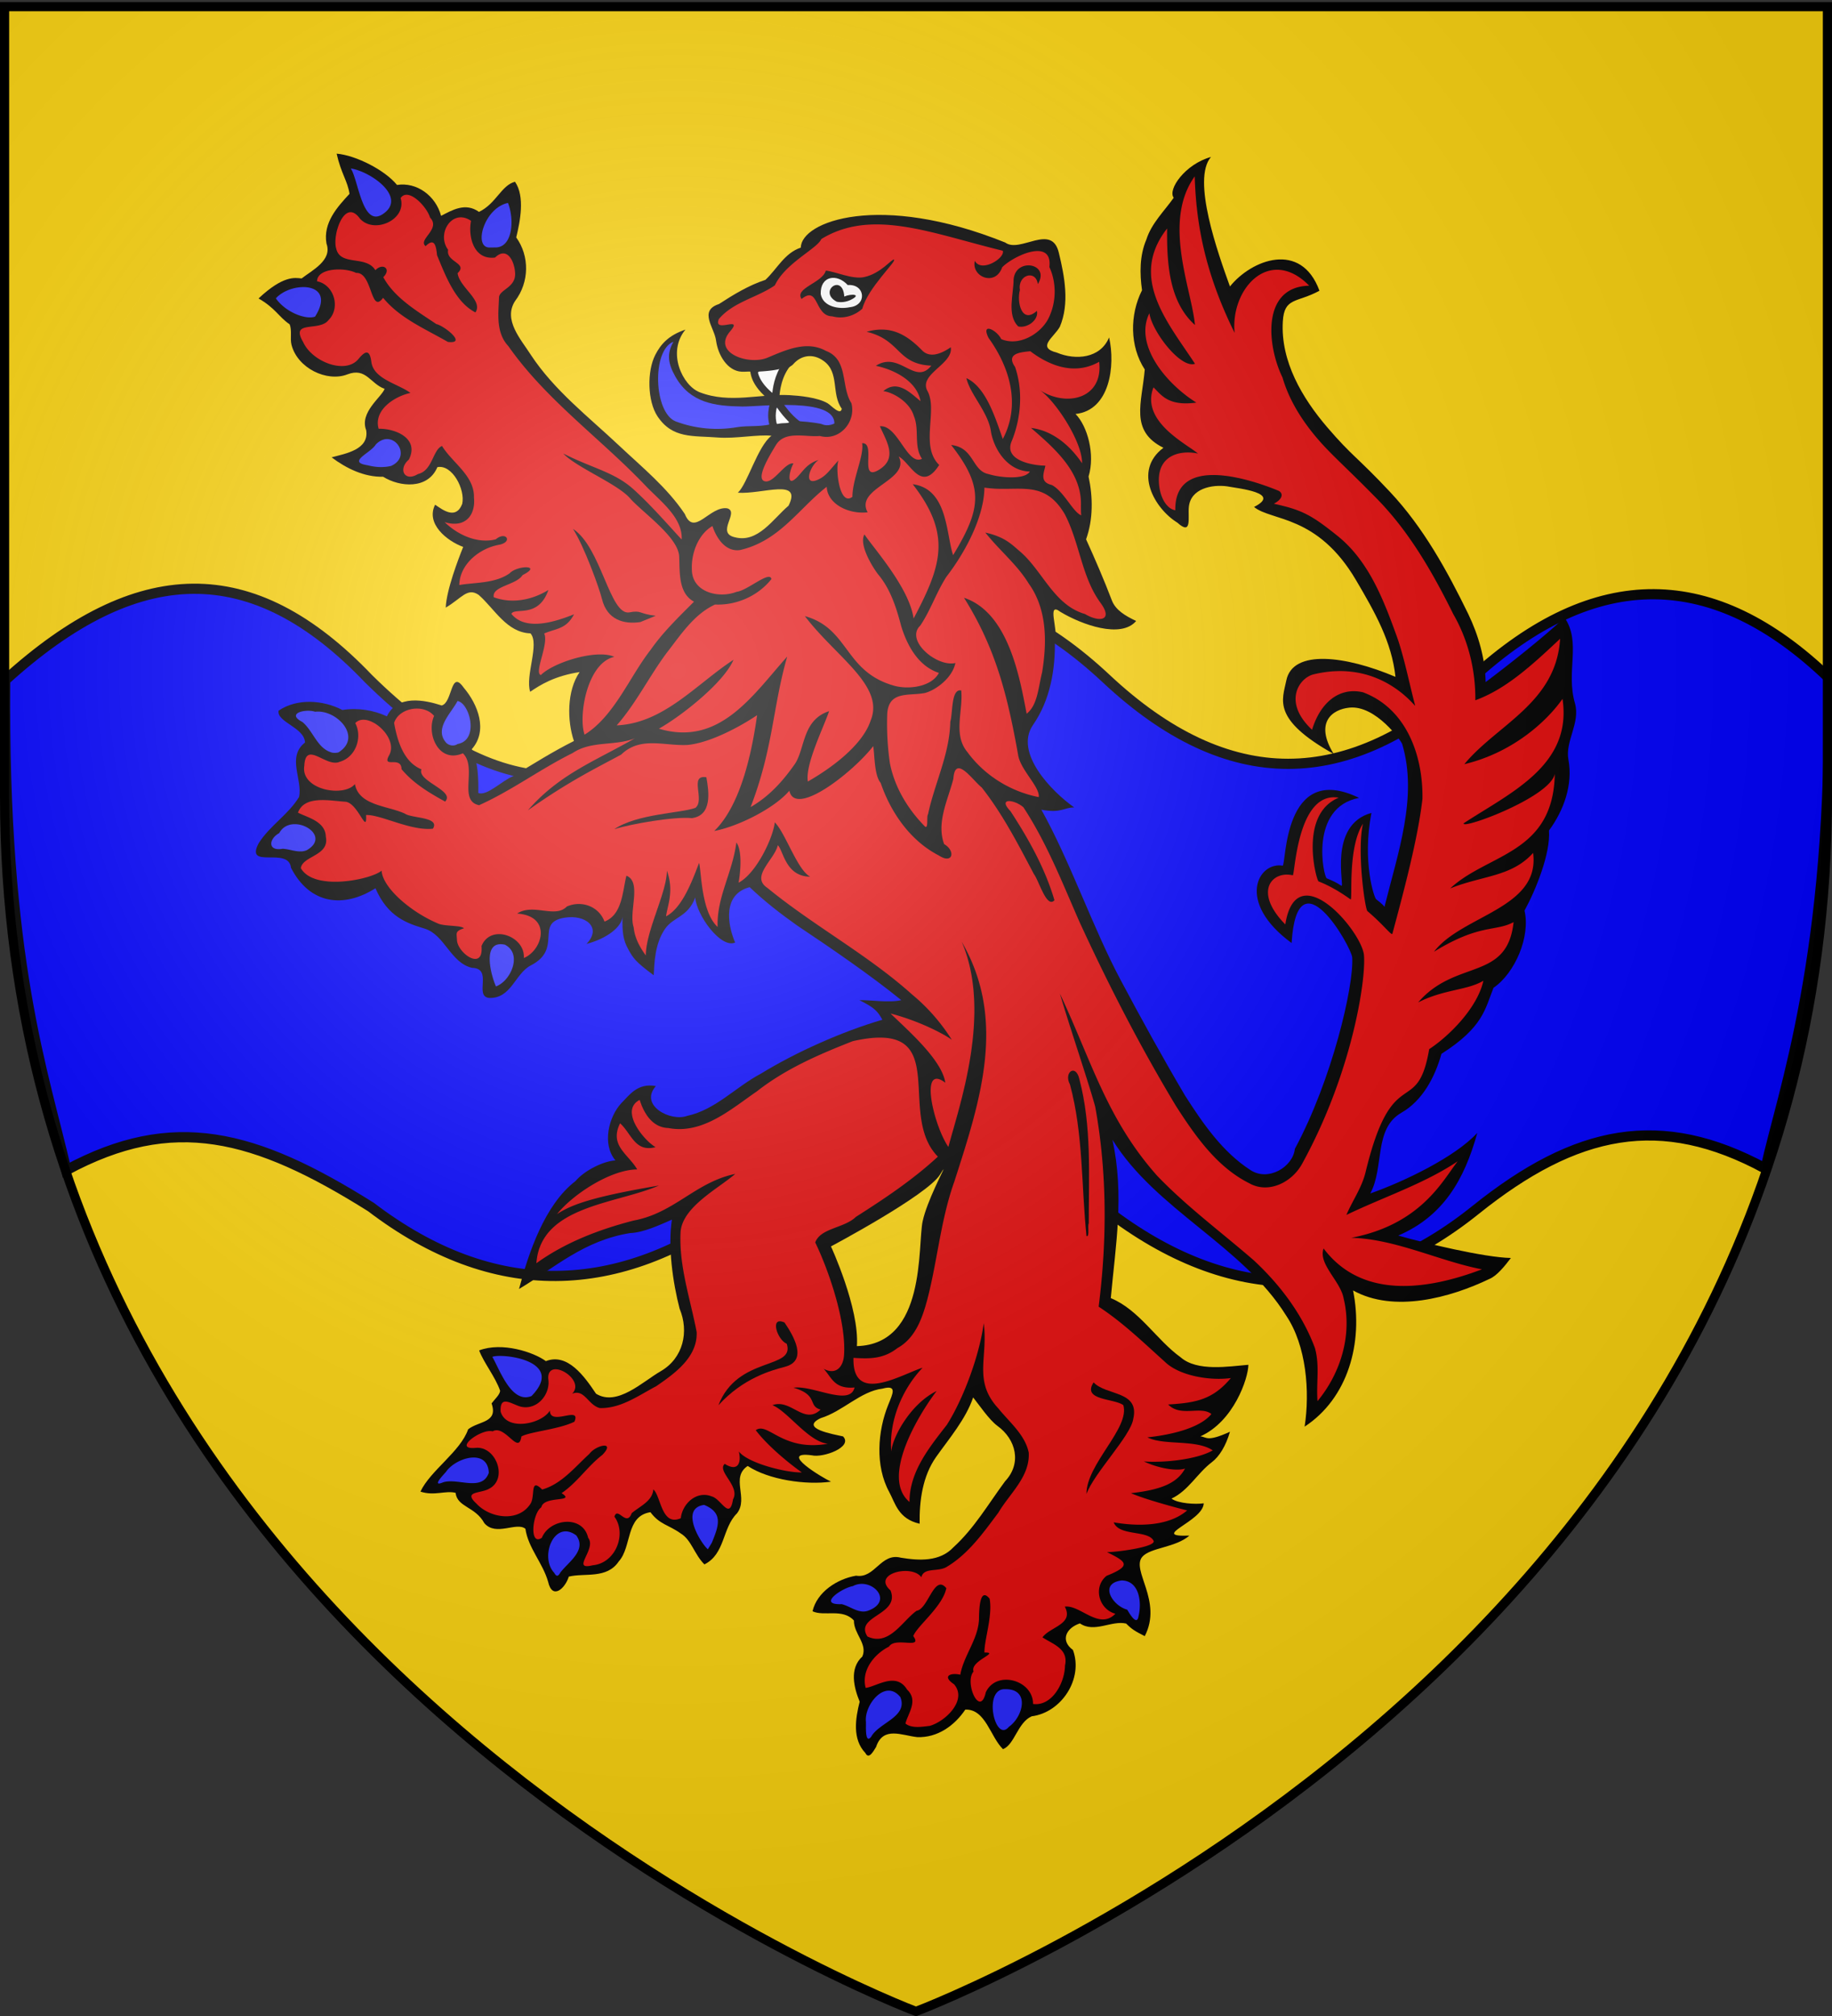 <svg xmlns="http://www.w3.org/2000/svg" xmlns:xlink="http://www.w3.org/1999/xlink" height="660" width="600" version="1.0"><rect width="100%" height="100%" fill="#333333" stroke="none"/><defs><linearGradient id="b"><stop style="stop-color:white;stop-opacity:.314" offset="0"/><stop offset=".19" style="stop-color:white;stop-opacity:.251"/><stop style="stop-color:#6b6b6b;stop-opacity:.125" offset=".6"/><stop style="stop-color:black;stop-opacity:.125" offset="1"/></linearGradient><linearGradient id="a"><stop offset="0" style="stop-color:#fd0000;stop-opacity:1"/><stop style="stop-color:#e77275;stop-opacity:.659" offset=".5"/><stop style="stop-color:black;stop-opacity:.323" offset="1"/></linearGradient><radialGradient xlink:href="#b" id="c" gradientUnits="userSpaceOnUse" gradientTransform="matrix(1.353 0 0 1.349 -77.63 -85.747)" cx="221.445" cy="226.331" fx="221.445" fy="226.331" r="300"/></defs><g style="display:inline"><path style="fill:#fcd40f;fill-opacity:1;stroke:none;display:inline" d="M300 658.5S1.5 546.18 1.5 260.728V2.176h597v258.552C598.5 546.18 300 658.5 300 658.5z"/><path style="fill:#00f;fill-opacity:1;fill-rule:evenodd;stroke:#000;stroke-width:3.336;stroke-linecap:butt;stroke-linejoin:miter;stroke-miterlimit:4;stroke-opacity:1;stroke-dasharray:none;display:inline" d="M241.912 223.19c-39.818 39.946-76.809 42.797-121.216-.981-38.053-39.856-75.665-38.862-119.004.49-.775 92.512 12.538 127.704 20.032 160.392 34.94-18.808 61.575-11.941 99.766 12.067 40.194 30.614 81.076 29.552 121.216 0 40.141-29.552 79.004-30.228 119.628.98 40.625 31.209 81.756 31.407 120.899 0 33.044-26.513 60.782-32.065 94.985-13.555 5.566-25.312 22.267-69.738 20.66-160.72-37.392-35.854-76.1-37.13-116.916.346-40.432 37.123-79.932 37.156-119.628 0s-79.016-37.006-120.422.98z"/></g><g style="display:inline"><path d="M-206.279 25.973c-4.519 1.51-6.488 5.834-9.739 8.86-4.585 1.504-8.742 4.035-12.777 6.652-5.649 1.847-1.268 6.448-.8 10.011.529 4.022 3.133 8.372 7.005 8.588 1.364.076 2.38-.233 3.246.192.865.424 9.054-.044 11.018-2.303 1.965-2.26 5.207-3.105 8.316-.848 4.453 3.178 2.033 9.078 4.99 13.13-.313 2.025-3.001-.98-3.902-1.504-2.766-1.603-7.8-2.072-10.443-2.223-8.066-.46-16.39 2.442-24.74-.8-4.704-1.825-9.08-10.953-3.907-17.217-4.777 1.613-6.827 4.127-8.267 6.899-2.346 4.516-2.194 12.753.574 16.923 4.132 6.226 9.75 5.296 16.606 5.838 4.828.381 11.194-.91 14.744-.48-3.817 2.907-6.592 13.217-9.243 15.656 6.782.482 17.772-4.154 13.945 3.566-4.235 3.559-8.386 10.34-14.744 8.684-5.36-1.19 1.284-6.847-2.063-7.948-4.839-.81-9.127 7.975-11.722 1.55-4.884-7.292-11.724-12.83-18.055-18.79-8.46-7.963-17.873-15.193-24.324-25.01-2.692-4.218-7.635-9.56-4.318-14.713 3.996-5.254 4.01-12.41.336-17.511 1.063-4.37 2.464-11.241-.336-15.305-3.79.981-5.156 5.998-9.899 8.284-3.754-2.688-7.407-.471-10.426 1.088-1.489-5.559-6.719-9.35-12.122-8.492-3.243-4.029-11.279-8.16-16.6-8.604 1.21 5.443 3.032 7.533 3.535 11.05-3.332 3.599-7.317 7.951-6.333 13.658 1.688 4.635-4.034 7.395-6.829 9.595-1.888-.208-5.073-.856-11.85 5.501 4.666 2.675 5.55 5.075 8.54 7.1.71 1.616.076 3.876.528 5.646 1.636 6.405 9.7 10.315 15.368 8.123 5.14-1.987 6.28 2.565 10.235 3.982-.858 2.297-6.97 6.464-5.07 11.37.843 5.34-5.673 6.417-9.515 7.453 4.082 3.065 8.972 5.453 14.185 5.341 4.57 2.852 12.297 3.536 14.904-2.639 4.08-.843 7.726 6.144 6.829 10.107-1.748 4.465-5.384 1.603-7.452.208-2.634 5.229 3.216 9.954 7.724 11.61-1.305 3.213-4.626 11.89-4.798 16.68 4.377-2.564 5.94-5.637 9.067-3.486 4.365 3.839 7.697 10.348 14.233 10.57 2.576 2.874-1.523 11.732-.08 16.056 2.73-1.88 6.701-4.363 13.593-5.421-3.529 5.13-3.468 13.354-1.567 18.95-5.766 2.891-11.24 6.323-16.743 9.675-3.035 1.215-7.11 5.502-9.547 4.622.037-4.126-.016-8.383-1.792-12.058 4.496-5.072 1.714-12.278-2.238-16.92-3.64-5.177-3.019 4.16-6.045 4.91-4.849-1.576-12.208-3.007-15.065 2.99-3.642-1.705-8.025-2.415-12.233-1.743-5.305-2.749-12.394-3.287-17.544.176-.594 3.172 7.12 4.6 7.26 8.764-5.099 4.001-.573 10.219-1.646 14.984-2.989 4.887-8.003 7.823-11.083 12.682-3.936 7.406 8.232.782 8.876 6.764 5.22 10.139 14.52 11.143 23.22 5.63 3.488 7.996 8.746 9.626 13.545 11.098 5.524 1.694 7.12 9.447 13.033 10.778 5.834.156.484 7.778 4.638 8.268 6.169.252 7.133-6.684 11.514-8.94 8.962-4.612.876-11.732 9.275-13.113 5.774-.949 10.394 2.694 6.03 7.213 5.648-1.493 9.65-4.644 9.898-7.453-.087 4.165.166 6.428 1.632 8.988 1.29 2.342 1.929 3.363 6.956 7.068.19-3.144.233-8.608 3.15-12.793 2.286-3.28 6.322-3.215 8.268-8.588.35 4.856 7.049 14.128 10.97 12.394-2.206-5.178-3.36-13.3 3.999-15.224 4.048 3.871 8.483 7.303 13.049 10.538 9.127 6.088 20.117 13.6 28.641 20.518-3.28.818-9.01-.12-11.498.016 4.185 2.095 4.97 2.992 6.3 5.373-11.076 3.254-23.596 8.817-33.438 14.84-6.862 3.62-12.435 9.898-20.214 11.579-4.494 1.716-13.332-2.866-8.635-8.188-5.12-.938-7.393 2.642-9.452 4.653-3.513 3.729-5.422 11.34-1.663 15.784-3.154.173-8.357 2.612-11.002 5.693-8.435 6.473-12.858 19.625-15.512 29.65 10.133-6.062 17.85-13.316 30.544-15.369 3.567-.115 8.007-2.155 11.498-3.694-1.151 7.462.252 17.256 2.111 24.468 2.652 6.316 1.017 13.58-5.149 17.175-5.07 2.916-12.013 9.8-17.831 6.205-3.194-4.781-7.834-11.282-13.785-8.956-3.37-2.473-12.075-5.353-18.359-2.942 1.355 3.537 4.406 7.175 5.773 11.082-.083 1.124-1.477 2.296-2.35 3.486 1.868 5.379-3.488 4.781-6.445 7.117-2.11 6.123-10.416 11.347-13.113 17.127 3.83 1.264 6.849-.366 9.659.336.47 3.994 5.4 3.721 7.916 8.348 3.22 3.714 8.83-.476 11.29 1.535.737 5.24 4.776 9.387 6.237 14.552 1.165 5.154 4.735 1.778 5.693-1.407 4.344-1.066 10.47.72 13.737-4.174 3.66-4.029 1.838-12.478 8.715-13.529 2.523 3.395 5.006 3.465 8.3 5.821 2.996 1.805 3.735 5.74 6.54 8.524 5.748-2.856 4.866-10.008 8.956-14.025 3.257-4.204-1.86-9.816 2.943-13.033 5.763 3.813 16.035 5.3 22.916 4.317-2.194-.975-14.787-8.494-5.293-7.244 3.146.763 11.414-2.294 8.603-5.197-2.544-.576-12.139-2.177-6.14-5.022 6.061-1.852 10.956-7.388 16.983-8.108 4.123-1.12 2.832 1.355 1.6 4.398-2.942 7.258-3.676 16.832.271 24.052 1.62 2.963 2.44 7.353 8.348 8.683-.103-6.361.827-13.128 4.541-18.374 3.53-4.985 8.172-10.405 10.171-16.344 1.655 2.06 4.35 6.089 6.653 7.804 5.183 3.728 6.755 10.338 2.143 15.224-4.558 6.152-8.482 12.939-14.185 18.135-3.785 4.047-9.458 3.713-14.473 2.895-5.535-1.465-7.151 5.823-12.33 4.941-5.219.892-10.753 4.49-11.977 9.787 3.216 1.497 8.269-.884 11.386 2.543-.07 3.641 3.816 6.387 2.319 9.883-3.637 3.3-2.341 8.525-.736 12.426-1.17 4.573-2.071 10.319 1.567 14.104.998 2.028 2.39-.848 2.943-1.663 1.931-5.82 7.119-3.135 11.338-2.702 5.557.206 10.243-3.175 13.193-7.565 5.588-.211 6.886 7.534 10.379 10.875 3.21-1.287 4.019-7.343 7.884-9.035 8.215-1.04 14.264-10.368 11.338-18.231-3.56-2.612-1.875-6.058 1.92-7.308 3.957 2.725 8.686-.89 12.713.048 1.506 1.514 2.397 2.086 5.117 3.454 5.002-9.68-3.876-18.155-.655-21.83 2.21-2.521 9.088-2.474 12.937-5.804-11.34.431 3.774-3.847 3.934-8.876-2.299.34-7.096.047-8.86-1.295 4.64-2.167 7.112-7.01 11.115-10.027 2.001-1.508 3.846-4.454 4.957-8.348-6.461 2.938-6.387 1.394-8.14 1.264 9.164-4.08 13.155-15.88 13.21-19.67-5.4.439-14.071 1.922-18.615-2.047-6.695-4.819-11.392-13.039-19.222-16.28 1.328-14.605 3.761-28.216.464-43.514 11.934 19.266 35.8 29.093 47.767 48.328 5.562 8.255 6.55 20.893 5.07 30.512 11.892-7.767 16.209-23.033 13.321-37.437 11.24 6.246 26.709 2.016 37.469-3.15 2.032-.812 4.203-3.498 5.933-5.773-7.215-.116-24.08-4.18-30.976-6.157 12.278-5.282 18.16-15.241 21.733-28.226-6.12 6.668-20.264 13.433-29.425 16.648 3.912-7.24.884-17.796 8.571-22.197 5.8-3.32 9.211-9.789 11.003-16.184 11.512-7.341 11.971-12.313 14.312-18.15 5.938-4.05 10.203-14.134 8.524-21.222 3.091-5.611 7.19-15.75 6.733-22.02 4.079-5.536 6.616-12.58 5.34-19.495-.935-5.043 3.283-9.995 1.824-15.384-2.615-8.857 1.811-16.78-2.895-23.668-5.38 5.145-15.742 13.3-21.685 17.751-.145-6.53-1.973-12.85-4.781-18.71-5.818-11.926-12.345-23.784-21.477-33.52-9.132-9.734-10.46-9.818-17.32-17.83-6.86-8.012-12.83-18.087-12.201-29.041.389-6.778 3.878-5.069 10.075-8.476-5.075-13.83-18.71-8.526-24.612-1.167-3.258-9.03-10.578-29.458-5.213-35.598-7.087 1.948-11.997 8.957-10.25 11.21-2.63 3.721-6.11 7.014-7.533 11.514-1.876 4.409-1.828 9.333-1.183 13.913-3.39 6.704-3.427 15.395.751 21.781-.776 9.23-4.215 16.863 5.134 21.525-8.467 6.353-2.434 16.727 3.838 20.582 4.097 3.711 2.864-1.464 3.15-4.302.486-5.1 6.38-6.26 10.555-5.677 3.264.605 15.052 1.792 7.373 5.663 4.791 3.935 17.418 2.067 28.033 20.094 5.235 8.89 9.826 16.972 10.861 26.603-13.662-5.79-28.258-7.699-30.02 1-1.085 5.362-4.05 10.638 13.038 20.202-5.31-8.622-.48-12.265 4.336-12.74 7.262-.715 14.268 9.248 14.49 9.991 4.377 14.612-1.268 30.193-4.814 44.58-.21.8 1.165.756-2.343-1.9-.53-.401-3.894-10.263-1.295-23.736-12.072 3.323-7.252 20.652-8.252 20.028-1.698-1.057-2.016-1.175-4.029-2.04-.918-.395-4.895-19.527 8.884-22.11-21.126-10.282-19.972 18.811-21.043 18.63-6.691-1.135-12.915 9.993 2.484 21.259 1.57-25.27 16.49 1.135 16.668 3.972.489 7.808-5.529 33.573-15.773 52.619-.52 4.953-7.281 9.047-12.186 5.837-7.745-4.994-13.108-12.847-18.006-20.486-6.172-10.454-12.032-21.09-17.735-31.807-7.6-14.255-13.892-32.675-21.781-46.777 5.53 1.039 6.126-.626 9.035-.623-6.199-4.375-16.55-14.984-11.354-22.645 4.775-6.865 6.213-15.344 6.029-23.556 1.066-2.377-2.37-10.563 1.519-7.564 5.841 3.525 16.685 7.442 20.837 2.51-2.996-1.412-5.657-2.986-6.684-5.676-2.13-5.581-4.584-11.268-7.085-16.776 1.987-5.51 1.883-11.653.688-17.255 1.848-6.115-.307-13.85-3.582-17.191 9.44-1 10.992-13.265 9.227-21.045-2.424 5.81-9.195 6.321-14.345 4.19-5.665-1.456-.915-4.091.8-7.117 2.708-6.422 1.313-13.776-.272-20.326-1.946-8.286-10.66.206-14.744-2.83-34.514-13.9-56.142-5.811-56.212 1.391zm39.244 253.311c.147.05-4.553 8.803-5.74 14.297-1.463 6.762 1.103 33.802-18.088 34.35.732-10.417-7.132-27.41-7.132-27.41s26.512-14.068 29.985-19.734c.65-1.062.941-1.514.975-1.503z" style="fill:#000;fill-opacity:1;stroke:none" transform="matrix(1.191 0 0 1.191 507.96 50.13)"/><path d="M-97.966 6.4c-8.984 12.491-.789 31.167.064 40.842-7.28-6.504-7.724-17.368-7.66-26.514-10.563 13.51.108 25.681 7.676 37.18-3.934 1.388-11.743-8.765-12.554-13.88-4.227 8.635 4.506 19.28 12.922 24.547-7.746 1.066-9.639-2.12-11.786-4.19-3.616 9.306 8.932 15.436 12.25 18.2-4.019-.854-9.022-.029-10.411 4.573-1.14 3.775.416 10.317 4.158 11.018-.247-15.45 20.613-8.565 28.305-5.405 1.172.482 1.708 2.044-1.206 3.606 7.695 1.688 10.256 3.008 17.534 8.852 8.774 7.045 12.846 18.07 16.536 28.337 1.898 5.59 3.35 12.89 4.789 18.289.215.804-9.28-13.069-27.92-8.582-3.91.941-8.654 7.528-.43 15.232 2.298-7.531 7.511-11.808 14.016-10.297 11.837 4.424 16.54 17.23 16.339 29.306-1.236 10.837-5.078 25.218-8.26 37.047-.185.684-2.428-2.465-6.867-6.203-.677-.57-2.944-16.596-1.222-24.03-4.347 6.66-2.775 21.27-3.416 20.808-2.658-1.914-5.64-3.713-8.793-4.942-.59-.23-5.569-18.442 5.535-23.016-11.495-1.932-12.025 21.473-12.645 21.33-5.696-1.315-10.925 4.478-2.042 13.507 3.052-19.314 21.125 1.942 21.638 8.511.55 7.063-3.38 32.545-17.045 57.335-2.814 5.106-9.255 8.27-14.52 5.293-8.922-4.464-14.861-13.04-20.134-21.221-9.888-16.41-18.668-33.478-26.659-50.886-4.64-10.601-8.926-21.52-15.288-31.216-2.364-2.135-7.262-2.785-3.566 1.055 4.973 7.617 9.523 15.725 12.09 24.484-2.157 2.33-4.206-5.272-5.661-7.213-4.322-8.185-8.59-16.504-14.345-23.795-2.489-1.95-7.32-9.241-7.788-2.383-1.462 5.758-4.733 11.998-2.543 17.959 3.226 1.863 2.413 5.65-1.439 3.134-7.792-3.985-13.24-11.8-16.008-19.958-1.753-2.04-1.63-7.409-2.047-10.107-5.583 7.204-21.501 19.675-23.06 12.25-4.21 4.971-14.413 9.933-20.646 11.066 7.381-7.165 10.389-21.959 11.77-31.823-4.971 3.344-13.077 7.621-19.158 8.187-6.448.307-12.932-2.446-18.23 2.655-6.73 3.649-14.216 7.221-25.635 15.304 8.63-9.93 18.317-13.447 29.377-19.766-5.545 2.161-11.97.577-17.08 4.03-8.807 4.35-16.76 10.311-25.715 14.33-5.866-1.149-.439-10.374-4.461-14.266-6.68 2.904-10.128-5.379-7.916-10.266-2.808-3.421-9.667-2.314-11.003 1.919.883 4.965 2.664 10.794 7.532 12.761-1.277 3.291 9.388 5.866 6.493 8.86-4.267-2.34-8.79-5.038-11.978-8.908-.059-3.829-5.5-.032-3.422-3.806 2.784-4.914-5.963-12.4-9.307-8.86 2.04 3.909.158 9.407-4.318 10.651-3.675 1.638-9.32-5.998-9.691 1.056-1.085 6.75 10.99 8.737 13.913 5.053 1.084 5.98 9.133 5.945 13.753 8.14 1.986 1.334 9.689.856 7.708 4.126-6.113.682-14.31-3.907-18.39-3.758.298 5.814-2.193-3.458-5.774-3.662-4.163-.238-11.159-1.848-12.953 3.006 2.506 1.324 7.553 2.35 7.66 6.62 1.077 5.28-6.373 5.222-6.877 8.636 3.697 6.498 19.59 3.05 22.213.688.277 4.627 7.803 11.25 15.512 14.537 1.95.826 6.2.424 7.148 1.31-2.564.826-1.989 1.384-1.935 3.2.109 3.608 7.385 8.767 6.749 1.694 2.48-6.202 12.044-2.773 11.642 3.279 5.203-2.15 7.803-11.56-1.839-12.218 4.422-2.926 10.434 1.413 13.657-1.935 4.074-1.787 8.806-.05 10.363 4.142 4.935-1.918 4.944-8.381 6.029-12.618 4.317 1.724.56 9.987 1.983 14.137.202 1.929.818 4.303 3.342 7.788.043-6.88 5.76-17.189 5.805-23.3 2.072 5.7.062 9.792-.224 12.538 4.376-2.259 7.122-9.537 9.068-14.681.65 2.22.545 13.426 5.101 17.607-.277-8.198 4.037-14.726 5.165-23.22 1.832 2.59.951 9.216.592 11.05 4.813-2.45 9.493-12.262 9.963-16.583 2.957 2.951 6.21 13.128 9.739 14.936-6.812-.047-7.354-7.184-8.907-8.652-.9 3.969-7.606 8.601-2.879 11.722 12.786 10.474 27.576 18.326 39.916 29.41 4.25 3.513 7.956 7.797 10.842 12.41-.395-.517-7.511-4.839-16.871-7.277 4.397 4.309 14.138 12.664 15.048 19.014-7.273-5.527-3.219 11.724.848 17.671 2.984-11.293 12.078-36.903 3.662-56.419 12.46 21.513 5.17 43.58-2.015 65.902-3.764 10.527-4.643 21.738-7.452 32.496-1.382 5.11-3.287 10.608-8.236 13.321-3.812 2.983-7.64 2.959-12.058 2.67-.336 12.979 13.052 4.6 19.014 2.703-5.785 6.077-9.297 14.853-8.62 23.013.392-4.09 5.406-13.165 12.474-16.6-4.903 6.404-15.488 23.807-7.452 30.497-.039-8.283 5.443-15.014 10.267-21.206 4.626-7.282 9.003-19.274 10.139-27.937 1.234 9.548-2.968 15.89 4.03 23.444 3.047 3.782 7.329 7.198 8.347 12.137.364 6.602-5.25 11.238-8.347 16.488-4.14 5.531-8.346 11.499-14.409 15.032-2.473 1.282-6.125.017-6.78 2.735-2.567-3.691-13.756-.988-8.476 3.614 2.717 6.825-10.006 6.954-6.349 12.666 5.947 2.814 9.628-4.321 13.53-7.069 3.192-.46 4.844-10.27 8.17-6.205-1.05 5.092-8.004 10.336-9.098 13.162 2.755 3.81-4.938.097-6.669 2.894-4.075 2.047-7.701 6.569-6.413 11.354 3.072-.395 8.365-4.525 11.402.48 3.19 3.037.168 6.608-.463 9.324 1.763 1.399 4.563.867 6.652.64 4.338-1.208 10.463-7.12 6.7-11.451-3.417-2.287-.883-3.237 1.728-2.623.915-5.21 4.806-9.59 5.133-15.048.047-1.99.008-9.427 2.927-5.853.88 4.738-1.484 11.278-1.423 14.808 4.515-.082-4.085 2.283-2.99 5.214-2.611 3.02 1.792 12.849 3.357 5.74 2.847-6.237 13.038-3.442 13.002 3.183 5.262.706 8.747-5.905 8.78-10.554 1.039-4.635-3.316-5.858-6.19-7.756 2.101-2.92 8.702-3.593 6.141-8.444 4.24-.578 9.4 6.58 13.913 1.95-4.522-1.196-6.23-7.292-2.447-10.41 7.178-2.865 5.354-3.92.144-6.524 2.712.02 13.67-1.448 12.794-3.135-1.56-3-9.483-1.18-10.955-5.053 6.012 1.056 14.842 1.34 20.198-3.279-4.39-1.093-11.781-3.15-15.464-4.733 7.837-.894 12.637-2.571 14.872-6.765-2.455.8-7.521-.16-11.306-1.967 5.174.414 14.455-.457 18.935-3.038-4.604-3.114-13.501-1.268-17.96-3.582 5.185-.53 14.142-2.183 17.592-6.413-2.949-2.34-8.437.944-11.898-2.623 7.435-.44 12.24-1.248 17.24-7.26-5.637.777-14.169-.549-18.2-4.526-5.86-5.263-11.525-10.77-18.15-15.096 2.314-18.221 2.346-36.85-.944-54.948-1.64-6.13-7.003-21.878-9.723-31.12 8.668 18.391 12.87 34.476 26.77 50.102 8.176 8.51 17.678 15.526 26.563 23.236 7.207 6.688 13.371 14.844 16.807 24.1 1.366 4.9.327 9.582.704 14.6 6.465-7.825 9.584-18.32 7.196-28.193-.789-4.726-7.092-9.528-5.517-13.769 10.454 13.85 28.17 11.555 43.546 5.725-11.501-2.196-23.854-8.38-35.934-8.667 19.352-3.686 25.298-16.047 29.265-21.03-9.207 6.182-20.336 9.796-30.608 14.745 1.63-3.864 4.24-7.468 5.277-11.77 7.41-30.716 14.16-14.507 17.495-33.807 5.808-3.82 13.318-11.566 14.893-18.79-4.52 2.678-10.873 2.326-17.937 5.953 10.354-12.033 24.495-5.739 26.246-22.071-5.009 2.691-9.267.378-21.878 8.13 7.623-10.045 29.281-11.88 27.243-27.148-5.951 6.593-13.805 6.156-22.79 9.75 10.335-9.644 28.336-9.384 28.76-31.488-1.287 6.514-26.1 15.554-25.029 13.562 12.99-8.485 29.887-15.949 27.146-34.17-4.427 6.3-13.799 14.804-26.997 17.95 9.004-10.908 25.242-16.787 26.341-34.485-8.106 7.635-15.04 13.889-23.316 16.92.084-8.243-1.914-16.477-6.045-23.652-5.645-11.383-12.04-22.592-20.997-31.728-8.957-9.136-12.754-12.222-16.792-17.031-4.038-4.81-7.425-10.249-9.195-16.328-4.287-8.79-5.824-24.947 7.356-25.22-10.837-11.022-21.722.782-20.517 12.97C-95.572 32.061-97.6 18.397-97.965 6.4zm-216.626 5.053c-.675-.033-1.281.228-1.743.895 1.812 5.976-7.311 10.02-11.21 5.63-4.214-5.83-7.624 4.562-6.509 8.219 1.106 4.978 8.19 1.772 10.779 5.981 2.071-2.142 4.494-.332 2.175 1.919 3.12 5.735 9.287 9.309 14.6 12.905 2.08.399 8.648 5.579 3.15 4.894-6.183-3.58-13.146-6.453-17.798-12.122-3.507 4.72-2.869-7.126-7.436-6.844-3.07-1.573-10.662-1.434-10.731 2.302 4.707.923 6.552 7.339 3.134 10.683-2.48 3.257-10.592-.15-6.972 5.98 2.403 5.439 11.671 9.064 15.24 4.687 2.094-2.568 3.121-2.348 3.534.815.62 4.751 7.396 6.012 10.747 8.524-4.333.925-10.208 4.679-8.748 9.85 4.468-.114 11.294 2.564 8.316 8.476-3.044 2.58-1.213 6.24 2.479 3.982 4.058-.937 4.073-6.698 6.637-7.724 2.856 4.655 8.944 8.16 8.78 14.17.483 4.592-2.159 8.545-8.06 6.764 4.234 4.073 9.66 5.883 14.072 4.717 2.783-2.363 4.77.7.976 1.488-5.41.927-10.92 5.328-11.019 11.082 4.179-.744 9.796-.37 13.833-3.214 2.09-2.243 9.202-2.351 3.566.48-1.725 2.772-8.534 3.02-7.916 6.092 4.796 1.78 10.292.906 15.017-1.999-2.76 7.967-9.336 4.65-10.171 6.573 3.952 4.858 12.145 2.135 17.223.112-2.19 4.146-4.823 3.815-8.204 5.277 1.343 2.84-2.9 10.834-.911 11.418 3.487-3.482 15.275-7.192 20.213-5.005-7.533 1.638-9.975 16.324-8.203 21.397 8.197-5.075 12.442-16.045 18.166-23.316 3.417-4.894 7.734-9.034 11.93-13.241-4.36-2.343-3.878-8.114-4.078-12.426-.249-5.365-10.071-12.077-13.56-16.04-3.493-3.966-14.735-8.449-18.327-12.266 8.045 4.086 14.084 5.107 19.334 9.851 4.699 4.247 8.917 9.114 13.241 13.801.324-6.055-5.986-10.647-9.883-14.744-12.357-12.992-27.39-23.604-37.773-38.413-3.6-3.81-2.685-9.466-2.574-13.4.11-2.15 4.619-2.694 4.43-6.637-.165-3.408-2.258-7.458-5.518-4.318-5.989.748-7.443-5.93-6.605-10.091-5.146-3.53-9.613 3.5-6.3 7.964-.68 3.394 5.575 3.62 2.606 6.413.472 3.9 7.136 7.537 4.894 10.794-5.512-2.814-8.23-10.127-10.555-15.736-.247-2.64-.733-4.881-3.134-2.479-2.246-1.807 4.292-4.668 1.215-7.852-.653-2.305-3.938-6.153-6.349-6.268zm173.272 15.464c-3.216.06-7.773 2.608-9.595 4.461-1.862 5.398-8.563 2.616-7.516-1.759 1.814 3.37 8.445-.842 7.677-2.789-19.43-4.71-35.902-11.773-49.902-3.208-1.047 2.595-9.9 6.6-12.771 12.73-4.931 3.393-11.416 4.54-15.4 9.26-1.676 4.134 6.988-1.15 3.086 3.405-5.024 5.866 5.097 9.379 10.299 7.213 4.92-2.05 10.745-4.828 16.088-1.855 6.214 2.382 4.023 9.73 6.972 14.344 1.363 5.136-3.246 10.515-8.667 9.036-4.045.36-9.622-1.564-12.09 2.51-1.583 2.613-5.698 9.242-3.07 9.931 2.504.657 5.552-5.296 7.9-4.893-1.252 2.282-1.995 6.863 1.07 3.726 1.63-1.667 2.669-3.726 5.87-4.686-2.255 1.374-4.448 7.218-.352 5.486 2.259-.956 3.123-2.376 5.773-5.358-.873 2.512.36 12.77 3.854 9.995-.015-4.796 3.27-11.347 2.67-14.728 4.009-.268-1.148 11.012 4.83 7.18 4.985-3.195 1.801-7.826.064-11.834 4.916-.473 7.516 10.975 11.562 8.94-2.348-3.55-.623-7.99-2.238-11.77-1.066-3.777-5.738-6.55-8.396-6.813 3.92-3.383 7.627.647 10.235 2.735-1.066-5.947-8.15-8.903-12.298-9.707 6.574-4.227 10.744 5.584 15.272-.048-9.573-.421-8.31-7.048-17.799-9.308 6.785-1.928 11.178 1.005 15.096 4.942 2.132 2.39 5.298 1.207 8.044-.688.753 4.666-8.975 7.361-6.396 12.042 2.89 5.246-2.123 15.142 3.214 20.31-4.959 7.757-7.873-.61-11.13-2.32 3.342 6.562-12.217 8.653-8.54 15.337-5.356.59-11.072-2.351-11.258-7.02-7.746 6.037-12.992 14.916-23.876 17.399-4.254.552-6.621-3.796-7.548-6.605-3.84 2.201-5.844 7.405-5.661 11.834-.038 6.357 7.362 8.18 12.33 6.237 2.936-.321 9.115-5.934 9.546-3.486-3.701 4.642-9.584 7.243-15.496 6.988-5.835 2.667-9.534 8.472-13.385 13.401-4.77 6.446-8.368 13.79-13.657 19.814 12.953-.565 21.897-11.365 32.112-18.023-2.663 6.292-14.368 15.488-20.518 18.935 16.677 4.983 25.76-9.154 35.294-19.83-4.007 13.869-3.837 25.25-10.075 41.387 5.155-2.998 8.824-7.06 12.234-11.93 2.775-4.285 2.008-12.043 9.355-14.44-1.518 4.472-6.646 14.74-5.837 19.333 6.18-3.523 14.974-9.813 17.272-16.775 3.931-9.562-9.58-17.482-18.103-28.69 12.278 3.422 10.748 15.22 24.515 19.127 3.969 1.126 10.324.356 12.346-3.518-5.503-1.81-8.586-7.188-10.315-12.682-1.366-5.127-2.929-10.297-6.428-14.44-1.466-1.905-5.352-8.155-3.727-10.939 2.384 3.645 12.314 14.578 13.514 23.124 7.681-14.565 10.56-23.005-.24-36.925 9.72 1.265 9.148 13.83 11.114 19.494 7.672-12.723 8.647-18.557-.544-30.273 6.388.681 5.654 7.143 10.347 8.012 3.286 1.019 9.967 1.562 11.29-.72-5.733-.077-9.69-5.562-10.666-10.794-.704-5.518-5.744-10.327-6.78-14.872 5.479 2.46 8.099 11.405 10.01 16.727 4.944-9.376 2.01-19.548-3.902-27.762-2.26-4.534 2.37-2.103 3.454.288 4.648 2.036 10.423-1.11 12.81-5.309 2.356-4.412 2.531-9.938.448-14.489.383-3.318-1.19-4.438-3.39-4.397zm-1.855 27.538c-2.67.272-6.821.589-4.19 4.317 2.223 6.544 1.671 13.935-.88 20.294-2.434 5.372 5.593 6.8 9.212 6.845-.405 2.06-1.657 4.526 1.76 5.309 3.336 1.741 5.785 7.435 8.107 8.348-.102-.855-.075-1.717-.096-2.575.397-9.296-7.313-15.88-13.705-21.445 5.93.686 10.773 4.881 14.025 9.707.112-5.8-7.192-17.036-11.578-20.086 7.479 4.768 17.443 2.217 16.28-7.804-7.196 4.066-14.324.583-18.935-2.91zm-12.617 37.485c-.108 8.34-5.55 18.166-10.427 24.467-2.769 4.284-4.36 9.218-7.212 13.465-4.29 4.069 4.595 11.486 9.659 10.283-.883 4.23-5.553 7.519-8.38 8.236-4.438.892-10.167-.75-10.379 6.06a76.16 76.16 0 0 0 .736 13.194c1.29 6.69 4.96 12.71 9.69 17.495.97.622.338-2.888.8-3.374 1.804-8.544 5.953-16.569 6.125-25.443.732-2.482.195-9.19 3.007-8.62.564 5.536-2.297 12.078 1.647 16.872 4.698 6.45 11.86 10.908 19.67 12.441.374-2.79-5.075-7.498-5.677-11.642-2.878-16.038-6.056-29.126-14.873-43.146 12.38 4.1 15.394 22.428 17.224 31.872 3.016-2.377 3.187-7.128 4.238-11.322 1.37-8.221 1.425-17.394-3.663-24.452-3.23-5.284-8.167-9.217-11.93-14.025 5.395 1.223 7.151 3.19 9.436 5.118 6.306 5.32 9.339 14.779 17.959 17.27 3.89 2.33 7.918 1.883 4.253-3.102-5.155-7.013-5.741-16.567-9.803-24.323-5.866-9.99-12.983-5.91-22.1-7.324zm-28.482 151.187c-2.103-.026-4.65.287-7.724.975-9.242 3.625-18.455 7.593-26.323 13.769-7.205 4.95-14.967 11.9-24.403 10.107-4.534-.151-6.77-4.267-7.868-7.724-5.588 2.875 1.053 11.053 4.366 12.985-5.684 1.484-6.633-3.774-9.755-6.556-3.026 6.132 2.214 8.401 4.717 12.681-7.33.027-17.755 6.89-22.037 12.266 3.896-2.56 9.606-4.728 28.002-7.836-11.935 5.132-32.563 5.56-33.695 21.349 7.99-5.745 17.242-9.271 26.707-11.722 11.245-2.059 17.04-10.565 27.97-12.826-4.615 4.016-14.585 9.066-15.033 16.024-.466 9.369 2.698 18.379 4.43 27.458.261 6.917-6.055 11.386-11.13 14.873-4.848 2.547-9.808 6.2-15.529 5.997-3.217-.822-4.172-5.32-7.58-3.934 3.92-3.964-6.907-10.32-6.572-4.126.705 4.33-3.169 8.868-7.724 7.644-2.66-.826-5.597-3.194-5.374 1.407 1.622 5.492 11.353 3.415 13.545-.304 0 4.447 8.718-1.518 6.749 3.07-4.236 2.118-12.215 2.735-14.585 4.063-.754 5.317-4.46-3.393-7.916-1.408-3.033-.889-11.186 5.127-4.67 4.542 5.617-.584 9.054 8.615 3.599 11.29-2.373 1.296-7.114.58-3.374 4.03 3.737 4.038 11.549 5.2 14.856.048 1.388-2.12-.236-7.351 3.215-3.918 5.34-1.509 8.994-6.17 12.985-9.803 1.794-2.448 7.37-3.648 3.566.288-4.07 3.123-6.921 7.612-11.21 10.507 4.122 2.646-4.915.59-5.565 3.886-2.495 1.683-3.378 10.822.144 8.38 2.163-5.305 11.296-6.377 12.73.016 2.453 3.042-4.947 9.058 1.246 7.548 6.356-.58 9.42-8.661 5.981-13.354.861-2.976 3.308 2.985 4.75-.975 2.332-1.967 5.663-3.266 5.949-6.525 2.102 1.784 2.216 10.295 7.548 7.916.431-3.978 4.33-7.684 8.54-5.98 2.589.685 4.88 6.682 5.82.799 2.063-3.634-4.553-7.736-2.27-9.755 3.68 2.324 4.613-.383 3.87-3.406 2.492 3.226 12.987 5.851 17.32 5.757-4.08-2.9-9.614-7.572-12.666-11.61 3.328-2.41 7.281 5.947 19.83 3.726-5.373-.552-11.004-8.896-15.24-10.603 5.099-1.876 8.674 5.569 13.24 1.215-3.613-1.008-.463-3.967-7.436-6.012 5.311-.78 15.514 5.271 16.776-.064-5.596.498-6.288-2.778-8.492-5.134 3.38 1.8 5.365-.532 5.597-3.71.664-9.078-4.098-23.135-7.916-31.024 1.41-3.97 8.023-3.934 11.163-7.02 7.875-5.01 15.692-10.216 22.564-16.568-10.477-10.637 1.438-32.51-15.688-32.72z" style="fill:#e20909;fill-opacity:1;stroke:none" transform="matrix(1.191 0 0 1.191 507.96 50.13)"/><path d="M-222.384 69.654c-7.547-.114-14.288-.98-18.38-8.195-1.994-3.515-2.463-6.254-.543-9.607-5.999 2.236-5.455 19.606.674 21.915 5.417 2.04 11.387 2.522 16.942 1.547 2.81-.493 7.471.083 10.034-1.156 2.563-1.239 12.176-.078 13.252.378 1.077.456 2.317.277 3.35-.2.142-7.298-20.42-4.607-25.33-4.682z" style="fill:#2828ff;fill-opacity:1;stroke:none" transform="matrix(1.191 0 0 1.191 507.96 50.13)"/><path d="M-212.22 59.37c-1.781.415-3.62.552-5.444.674-.454.01-.598.535-.404.878.627 2.211 2.233 3.99 3.942 5.445.423.265.715-.266.69-.641.277-1.994.823-3.95 1.719-5.753.12-.3-.128-.687-.503-.603zm-.588 10.623c-.518.241-.369.939-.49 1.4-.066.916-.132 1.873.117 2.766.24.474.777.18 1.166.163.771-.13 1.587-.044 2.345-.218.41-.255.074-.727-.2-.95-.895-.967-1.686-2.017-2.493-3.062a.47.47 0 0 0-.445-.099z" style="fill:#fff;fill-opacity:1;stroke:none;stroke-width:1.01;marker:none;visibility:visible;display:inline;overflow:visible;enable-background:accumulate" transform="matrix(1.191 0 0 1.191 507.96 50.13)"/><path d="M-223.37 54.684c-2.298-1.37 3.279 1.955 0 0zM-217.593 53.745c-1.525-1.844 1.738 2.102 0 0zM-220.843 50.422c-2.71-1.46 3.307 1.782 0 0z" style="fill:#c00;stroke:none" transform="matrix(1.191 0 0 1.191 507.96 50.13)"/><path d="M-197.612 44.867c-5.058-.052-3.633-8.659-8.473-4.771-2.028-3.019 5.788-4.423 6.675-7.805 2.777.302 7.329 2.47 10.538 1.785 4.595-.98 7.563-4.995 8.189-4.81.942.28-7.228 7.841-8.68 13.495-2.194 2.016-5.351 2.92-8.25 2.106z" style="fill:#000;fill-opacity:1;stroke:none" transform="matrix(1.191 0 0 1.191 507.96 50.13)"/><path d="M-192.854 42.365c4.876-.467 4.328-6.467-.532-6.099-2.91-3.208-7.565-2.616-7.427 2.454.586 3.53 5.049 4.26 7.959 3.645z" style="fill:#fff;fill-opacity:1;stroke:none" transform="matrix(1.191 0 0 1.191 507.96 50.13)"/><path d="M-196.41 40.845c-5.237-2.79 1.664-7.98 2.073-1.423 1.93-.85 5.071-.652 1.627.983-1.15.51-2.46.707-3.7.44zM-127.73 368.563c-.072-8.196 12.043-18.173 10.127-24.423-2.548-1.886-11.439-1.225-8.17-6.24 3.479 3.713 12.75 2.232 10.899 10.083-.703 4.644-10.752 14.818-12.857 20.58zm.007-70.87c-1.443-13.888-.865-28.077-4.542-41.671-1.81-3.309 1.555-5.814 2.555-1.57 3.434 12.955 2.615 26.506 2.604 39.77-.376.45.308 3.779-.617 3.471zm-129.854-111.858c6.329-4.265 18.224-4.36 22.284-5.858 2.785-2.09-1.85-9.217 3.04-8.414.72 3.988 1.627 10.5-4 11.238-4.63-.507-16.674 1.561-21.324 3.034zm28.639 158.347c5.267-13.675 21.172-9.705 18.785-16.902-2.566-.995-4.84-7.732-.613-5.845 2.398 3.548 6.573 10.472.137 12.172-3.756.993-11.507 3.081-18.31 10.575zm82.411-296.554c-3.119-3.175-1.267-8.731-1.248-12.855.474-6.183 10.209-4.515 6.668 1.235-.57-4.126-5.626-2.496-4.924 1.601-.91 3.248.456 9.528 4.67 5.749.574 2.598-2.818 4.891-5.166 4.27zm-103.903 81.277c-4.498.665-9.129-.598-10.537-6.348-.732-2.994-4.916-14.543-7.966-19.265 7.79 5.056 10.096 23.795 15.462 22.958 3.455-.682 2.552.394 7.296.918l-4.255 1.737z" style="fill:#000;fill-opacity:1;stroke:none" transform="matrix(1.191 0 0 1.191 507.96 50.13)"/><path d="M-186.946 435.322c2.189-3.96 10.194-5.457 8.039-10.909-4.128-5.155-9.95 2.084-9.476 6.735.077.718-.376 6.442 1.437 4.174zm37.874-2.742c3.93-2.746 5.909-10.472-1.02-10.347-6.21-.24-2.786 14.975 1.02 10.347zm35.673-30.5c.899-3.693.24-9.678-4.67-9.74-6.394.846-2.46 7 1.532 8.028.541.877 2.702 4.772 3.138 1.711zm-74.087-1.537c6.9-2.78.414-9.284-4.502-6.639-3.039.523-9.899 5.229-3.063 4.953 2.484.587 4.883 2.89 7.565 1.686zm-84.936-10.35c2.177-2.911 7.365-6.114 4.388-10.232-6.07-4.514-10.153 5.93-6.075 10.268.635 1.167 1.107 1.016 1.687-.036zm39.554-18.617c-6.833.933-.964 10.498 1.022 12.199l1.094-1.796c1.848-4.55 3.276-8.192-2.116-10.403zm-71.806-6.197c4.041-1.31 10.745 2.674 12.59-2.63-.274-6.845-9.148-4.124-11.772-.259-.516.64-4.167 4.302-.818 2.89zm24.334-23.724c9.56-9.811-8.2-11.833-10.784-10.774 2.016 3.407 5.25 13.013 10.784 10.774zm-9.08-112.914c3.735-1.956 6.402-8.826 1.748-11.163-6.63-1.41-3.655 8.902-2.428 11.491l.68-.328zm-52.696-37.144c7.298-4.213-4.372-10.734-7.6-4.685-2.926 1.595-3.214 5.063.94 4.306 2.173.103 4.562 1.323 6.66.379zm8.68-26.864c6.76-4.201-.541-11.906-6.394-11.176-2.596-.875-8.117.426-3.531 2.8 3.034 2.493 4.088 7.32 8.138 8.42a4.02 4.02 0 0 0 1.787-.044zm32.756-2.306c6.097-1.073 3.299-11.34-.007-11.816-1.789 3.406-6.508 7.594-3.124 11.46.806.82 2.164 1.029 3.132.356zm-18.236-76.457c6.015-2.715.391-10.635-4.25-5.877-1.309 2.321-8.132 4.826-2.208 5.714 2.099.552 4.338.692 6.458.163zm-20.94-41.024c6.073-9.632-6.414-9.865-10.791-5.03 2.684 3.842 8.245 5.946 10.79 5.03zm53.044-31.253c-6.601 1.388-9.596 12.3-5.07 12.253l1.67-.017c4.747-.05 5.184-7.744 3.4-12.236zm-34.47 3.102c6.946-4.55-3.22-11.733-8.75-12.58 2.122 3.3 3.176 16.23 8.75 12.58z" style="fill:#2828ff;fill-opacity:1;stroke:none" transform="matrix(1.191 0 0 1.191 507.96 50.13)"/><path d="M-210.247 56.59c-2.863 3.054-3.632 6.99-3.87 9.324-1.994-1.667-3.033-3.207-3.534-4.35-.615-1.4-.512-2.11-.512-2.11l-2.047-.193s-.087 1.37.688 3.135c.707 1.612 2.188 3.655 4.941 5.74-.64 1.92-1.54 6.1 1.168 9.676l1.63-1.231c-1.748-2.308-1.517-4.949-1.103-6.717.467.666.959 1.37 1.648 2.19 1.756 2.092 4.113 4.418 6.924 5.102l.496-1.983c-1.97-.479-4.218-2.482-5.853-4.43-1.442-1.716-2.296-3.13-2.511-3.486.062-1.417.467-6.09 3.438-9.259l-1.503-1.407z" style="fill:#000;fill-opacity:1;stroke:none;stroke-width:4;marker:none;visibility:visible;display:inline;overflow:visible;enable-background:accumulate" transform="matrix(1.191 0 0 1.191 507.96 50.13)"/></g><g style="display:inline"><path d="M300 658.5s298.5-112.32 298.5-397.772V2.176H1.5v258.552C1.5 546.18 300 658.5 300 658.5z" style="fill:url(#c);fill-opacity:1;fill-rule:evenodd;stroke:none"/></g><g style="display:inline"><path d="M300 658.5S1.5 546.18 1.5 260.728V2.176h597v258.552C598.5 546.18 300 658.5 300 658.5z" style="fill:none;stroke:#000;stroke-width:3;stroke-linecap:butt;stroke-linejoin:miter;stroke-miterlimit:4;stroke-opacity:1;stroke-dasharray:none"/></g></svg>